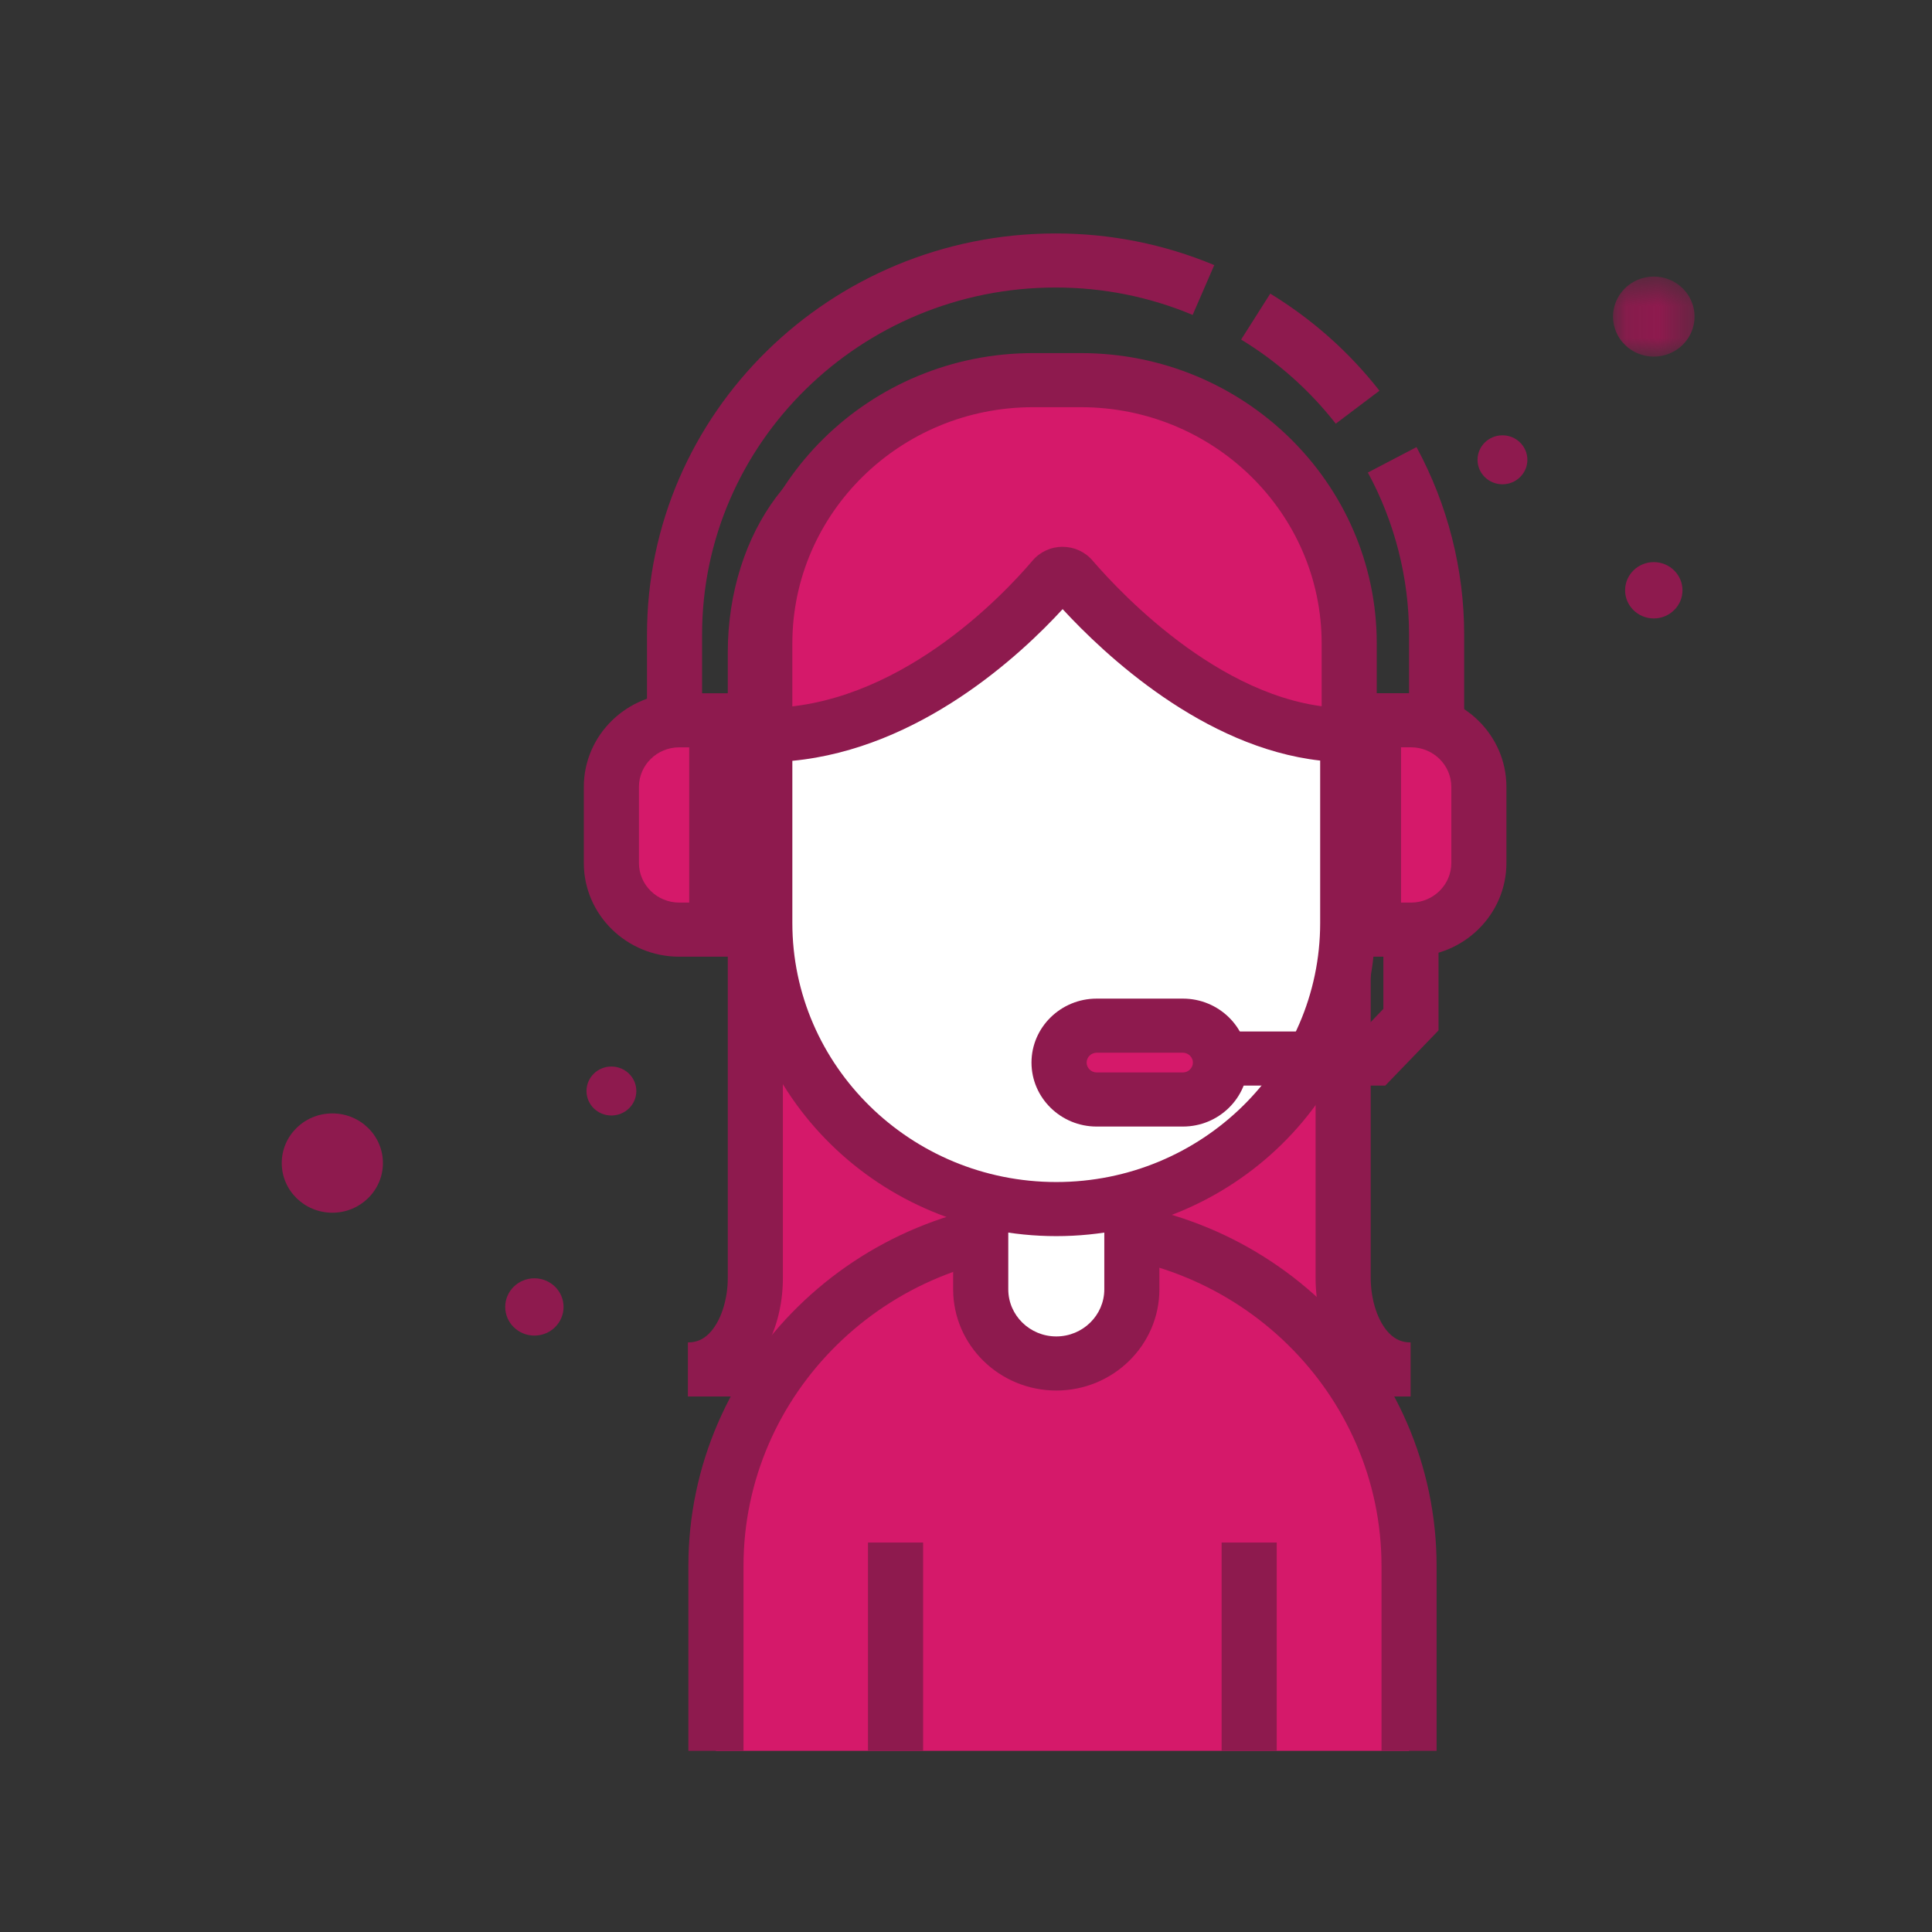 <svg width="60" height="60" viewBox="0 0 60 60" fill="none" xmlns="http://www.w3.org/2000/svg">
<rect x="0" y="0" width="60" height="60" fill="#333333" stroke="none"/>
<g clip-path="url(#clip0_57_168)">
<path fill-rule="evenodd" clip-rule="evenodd" d="M19.762 33.883C19.762 34.303 19.415 34.643 18.987 34.643C18.559 34.643 18.214 34.303 18.214 33.883C18.214 33.463 18.559 33.122 18.987 33.122C19.415 33.122 19.762 33.463 19.762 33.883Z" fill="#8E1A4E"/>
<path fill-rule="evenodd" clip-rule="evenodd" d="M17.502 40.588C17.502 41.08 17.096 41.478 16.596 41.478C16.096 41.478 15.69 41.08 15.69 40.588C15.69 40.097 16.096 39.699 16.596 39.699C17.096 39.699 17.502 40.097 17.502 40.588Z" fill="#8E1A4E"/>
<path fill-rule="evenodd" clip-rule="evenodd" d="M47.434 14.28C47.434 14.7 47.087 15.04 46.66 15.04C46.232 15.04 45.886 14.7 45.886 14.28C45.886 13.86 46.232 13.519 46.66 13.519C47.087 13.519 47.434 13.86 47.434 14.28Z" fill="#8E1A4E"/>
<path fill-rule="evenodd" clip-rule="evenodd" d="M52.251 18.332C52.251 18.814 51.851 19.206 51.36 19.206C50.868 19.206 50.469 18.814 50.469 18.332C50.469 17.849 50.868 17.457 51.36 17.457C51.851 17.457 52.251 17.849 52.251 18.332Z" fill="#8E1A4E"/>
<mask id="mask0_57_168" style="mask-type:luminance" maskUnits="userSpaceOnUse" x="50" y="8" width="3" height="4">
<path d="M50.094 8.589H52.625V11.075H50.094V8.589Z" fill="#E4B352"/>
</mask>
<g mask="url(#mask0_57_168)">
<path fill-rule="evenodd" clip-rule="evenodd" d="M52.626 9.832C52.626 10.519 52.059 11.075 51.359 11.075C50.661 11.075 50.094 10.519 50.094 9.832C50.094 9.146 50.661 8.589 51.359 8.589C52.059 8.589 52.626 9.146 52.626 9.832Z" fill="#8E1A4E"/>
</g>
<path fill-rule="evenodd" clip-rule="evenodd" d="M11.892 36.12C11.892 36.971 11.188 37.662 10.321 37.662C9.453 37.662 8.75 36.971 8.75 36.12C8.75 35.267 9.453 34.578 10.321 34.578C11.188 34.578 11.892 35.267 11.892 36.12Z" fill="#8E1A4E"/>
<path fill-rule="evenodd" clip-rule="evenodd" d="M43.807 42.529H40.382H33.196V20.265C33.196 16.961 35.102 14.283 37.454 14.283C39.806 14.283 41.713 16.961 41.713 20.265V39.647C41.7 40.984 42.364 42.529 43.807 42.529Z" fill="#D5196A"/>
<path fill-rule="evenodd" clip-rule="evenodd" d="M34.052 41.69H41.299C41.008 41.093 40.849 40.379 40.857 39.638V20.264C40.857 17.478 39.299 15.124 37.454 15.124C35.61 15.124 34.052 17.478 34.052 20.264V41.69ZM43.807 43.37H32.34V20.264C32.34 16.503 34.635 13.444 37.454 13.444C40.274 13.444 42.568 16.503 42.568 20.264V39.647C42.562 40.366 42.791 41.059 43.154 41.418C43.341 41.604 43.547 41.69 43.807 41.69V43.37Z" fill="#8E1A4E"/>
<path fill-rule="evenodd" clip-rule="evenodd" d="M21.362 42.529H24.787H31.974V20.265C31.974 16.961 30.067 14.283 27.716 14.283C25.363 14.283 23.457 16.961 23.457 20.265V39.647C23.47 40.984 22.805 42.529 21.362 42.529Z" fill="#D5196A"/>
<path fill-rule="evenodd" clip-rule="evenodd" d="M23.872 41.69H31.119V20.264C31.119 17.478 29.559 15.124 27.715 15.124C25.872 15.124 24.313 17.478 24.313 20.264V39.647C24.32 40.382 24.162 41.094 23.872 41.69ZM32.83 43.37H21.363V41.69C21.621 41.69 21.83 41.604 22.016 41.419C22.378 41.06 22.609 40.367 22.602 39.655V20.264C22.602 16.503 24.895 13.444 27.715 13.444C30.536 13.444 32.83 16.503 32.83 20.264V43.37Z" fill="#8E1A4E"/>
<path fill-rule="evenodd" clip-rule="evenodd" d="M41.901 25.24V19.982C41.901 15.485 38.154 11.806 33.573 11.806H32.081C27.5 11.806 23.752 15.485 23.752 19.982V25.24H41.901Z" fill="#D5196A"/>
<path fill-rule="evenodd" clip-rule="evenodd" d="M41.901 25.24V19.982C41.901 15.485 38.154 11.806 33.573 11.806H32.081C27.5 11.806 23.752 15.485 23.752 19.982V25.24H41.901Z" fill="#D5196A"/>
<path fill-rule="evenodd" clip-rule="evenodd" d="M24.607 24.4H41.045V19.982C41.045 15.936 37.693 12.646 33.572 12.646H32.081C27.959 12.646 24.607 15.936 24.607 19.982V24.4ZM42.756 26.08H22.896V19.982C22.896 15.01 27.015 10.966 32.081 10.966H33.572C38.636 10.966 42.756 15.01 42.756 19.982V26.08Z" fill="#8E1A4E"/>
<path fill-rule="evenodd" clip-rule="evenodd" d="M43.759 54.375V48.636C43.759 42.826 38.916 38.072 32.996 38.072C27.077 38.072 22.234 42.826 22.234 48.636V54.375H43.759Z" fill="#D5196A"/>
<path fill-rule="evenodd" clip-rule="evenodd" d="M44.615 54.375H42.904V48.637C42.904 43.275 38.459 38.912 32.996 38.912C27.534 38.912 23.09 43.275 23.09 48.637V54.375H21.378V48.637C21.378 42.349 26.59 37.232 32.996 37.232C39.403 37.232 44.615 42.349 44.615 48.637V54.375Z" fill="#8E1A4E"/>
<path fill-rule="evenodd" clip-rule="evenodd" d="M26.956 54.375H28.668V47.905H26.956V54.375Z" fill="#8E1A4E"/>
<path fill-rule="evenodd" clip-rule="evenodd" d="M37.938 54.375H39.65V47.905H37.938V54.375Z" fill="#8E1A4E"/>
<path fill-rule="evenodd" clip-rule="evenodd" d="M32.803 42.344C31.507 42.344 30.458 41.312 30.458 40.04V35.176C30.458 33.904 31.507 32.872 32.803 32.872C34.099 32.872 35.15 33.904 35.15 35.176V40.04C35.15 41.312 34.099 42.344 32.803 42.344Z" fill="white"/>
<path fill-rule="evenodd" clip-rule="evenodd" d="M32.804 33.713C31.981 33.713 31.313 34.369 31.313 35.175V40.04C31.313 40.848 31.981 41.504 32.804 41.504C33.626 41.504 34.295 40.848 34.295 40.04V35.175C34.295 34.369 33.626 33.713 32.804 33.713ZM32.804 43.184C31.038 43.184 29.601 41.774 29.601 40.04V35.175C29.601 33.443 31.038 32.033 32.804 32.033C34.57 32.033 36.006 33.443 36.006 35.175V40.04C36.006 41.774 34.57 43.184 32.804 43.184Z" fill="#8E1A4E"/>
<path fill-rule="evenodd" clip-rule="evenodd" d="M41.855 22.828V28.663C41.855 33.549 37.782 37.548 32.803 37.548C27.825 37.548 23.752 33.549 23.752 28.663V22.828C28.23 22.828 31.744 19.102 32.724 17.949C32.867 17.78 33.13 17.78 33.275 17.948C34.264 19.099 37.786 22.828 41.855 22.828Z" fill="white"/>
<path fill-rule="evenodd" clip-rule="evenodd" d="M24.607 23.628V28.663C24.607 33.099 28.284 36.709 32.804 36.709C37.322 36.709 40.999 33.099 40.999 28.663V23.62C37.368 23.212 34.302 20.329 33.001 18.917C31.694 20.341 28.574 23.248 24.607 23.628ZM32.804 38.389C27.34 38.389 22.896 34.025 22.896 28.663V21.988H23.751C27.855 21.988 31.154 18.485 32.066 17.411C32.295 17.141 32.634 16.983 32.995 16.982H32.998C33.358 16.982 33.697 17.136 33.928 17.406C34.852 18.48 38.16 21.988 41.855 21.988H42.711V28.663C42.711 34.025 38.267 38.389 32.804 38.389Z" fill="#8E1A4E"/>
<path fill-rule="evenodd" clip-rule="evenodd" d="M21.804 26.192H20.093V19.706C20.093 12.837 25.785 7.25 32.782 7.25C34.489 7.25 36.147 7.581 37.71 8.233L37.039 9.78C35.691 9.215 34.258 8.929 32.782 8.929C26.728 8.929 21.804 13.763 21.804 19.706V26.192Z" fill="#8E1A4E"/>
<path fill-rule="evenodd" clip-rule="evenodd" d="M41.483 13.158C40.67 12.118 39.682 11.239 38.544 10.545L39.449 9.119C40.76 9.92 41.901 10.934 42.84 12.134L41.483 13.158Z" fill="#8E1A4E"/>
<path fill-rule="evenodd" clip-rule="evenodd" d="M45.471 26.192H43.759V19.706C43.759 17.957 43.317 16.218 42.48 14.675L43.991 13.885C44.959 15.67 45.471 17.683 45.471 19.706V26.192Z" fill="#8E1A4E"/>
<path fill-rule="evenodd" clip-rule="evenodd" d="M22.26 28.871H21.095C19.932 28.871 18.987 27.945 18.987 26.801V24.438C18.987 23.295 19.932 22.369 21.095 22.369H22.26V28.871Z" fill="#D5196A"/>
<path fill-rule="evenodd" clip-rule="evenodd" d="M21.095 23.209C20.405 23.209 19.843 23.76 19.843 24.438V26.801C19.843 27.48 20.405 28.031 21.095 28.031H21.404V23.209H21.095ZM23.116 29.711H21.095C19.46 29.711 18.131 28.406 18.131 26.801V24.438C18.131 22.833 19.46 21.529 21.095 21.529H23.116V29.711Z" fill="#8E1A4E"/>
<path fill-rule="evenodd" clip-rule="evenodd" d="M42.654 28.871H43.819C44.983 28.871 45.927 27.945 45.927 26.801V24.438C45.927 23.295 44.983 22.369 43.819 22.369H42.654V28.871Z" fill="#D5196A"/>
<path fill-rule="evenodd" clip-rule="evenodd" d="M43.51 28.031H43.819C44.509 28.031 45.072 27.48 45.072 26.801V24.438C45.072 23.759 44.509 23.208 43.819 23.208H43.51V28.031ZM43.819 29.711H41.798V21.528H43.819C45.453 21.528 46.783 22.833 46.783 24.438V26.801C46.783 28.406 45.453 29.711 43.819 29.711Z" fill="#8E1A4E"/>
<path fill-rule="evenodd" clip-rule="evenodd" d="M43.022 33.713H37.367V32.033H42.287L42.962 31.332V28.871H44.674V32.001L43.022 33.713Z" fill="#8E1A4E"/>
<path fill-rule="evenodd" clip-rule="evenodd" d="M36.736 34.145H34.057C33.415 34.145 32.89 33.63 32.89 33C32.89 32.369 33.415 31.854 34.057 31.854H36.736C37.378 31.854 37.903 32.369 37.903 33C37.903 33.63 37.378 34.145 36.736 34.145Z" fill="#D5196A"/>
<path fill-rule="evenodd" clip-rule="evenodd" d="M34.057 32.693C33.888 32.693 33.746 32.833 33.746 32.999C33.746 33.166 33.888 33.306 34.057 33.306H36.736C36.905 33.306 37.047 33.166 37.047 32.999C37.047 32.833 36.905 32.693 36.736 32.693H34.057ZM36.736 34.986H34.057C32.943 34.986 32.034 34.094 32.034 32.999C32.034 31.905 32.943 31.013 34.057 31.013H36.736C37.851 31.013 38.759 31.905 38.759 32.999C38.759 34.094 37.851 34.986 36.736 34.986Z" fill="#8E1A4E"/>
</g>
<defs>
<clipPath id="clip0_57_168">
<rect width="60" height="60" fill="white"/>
</clipPath>
</defs>
</svg>

